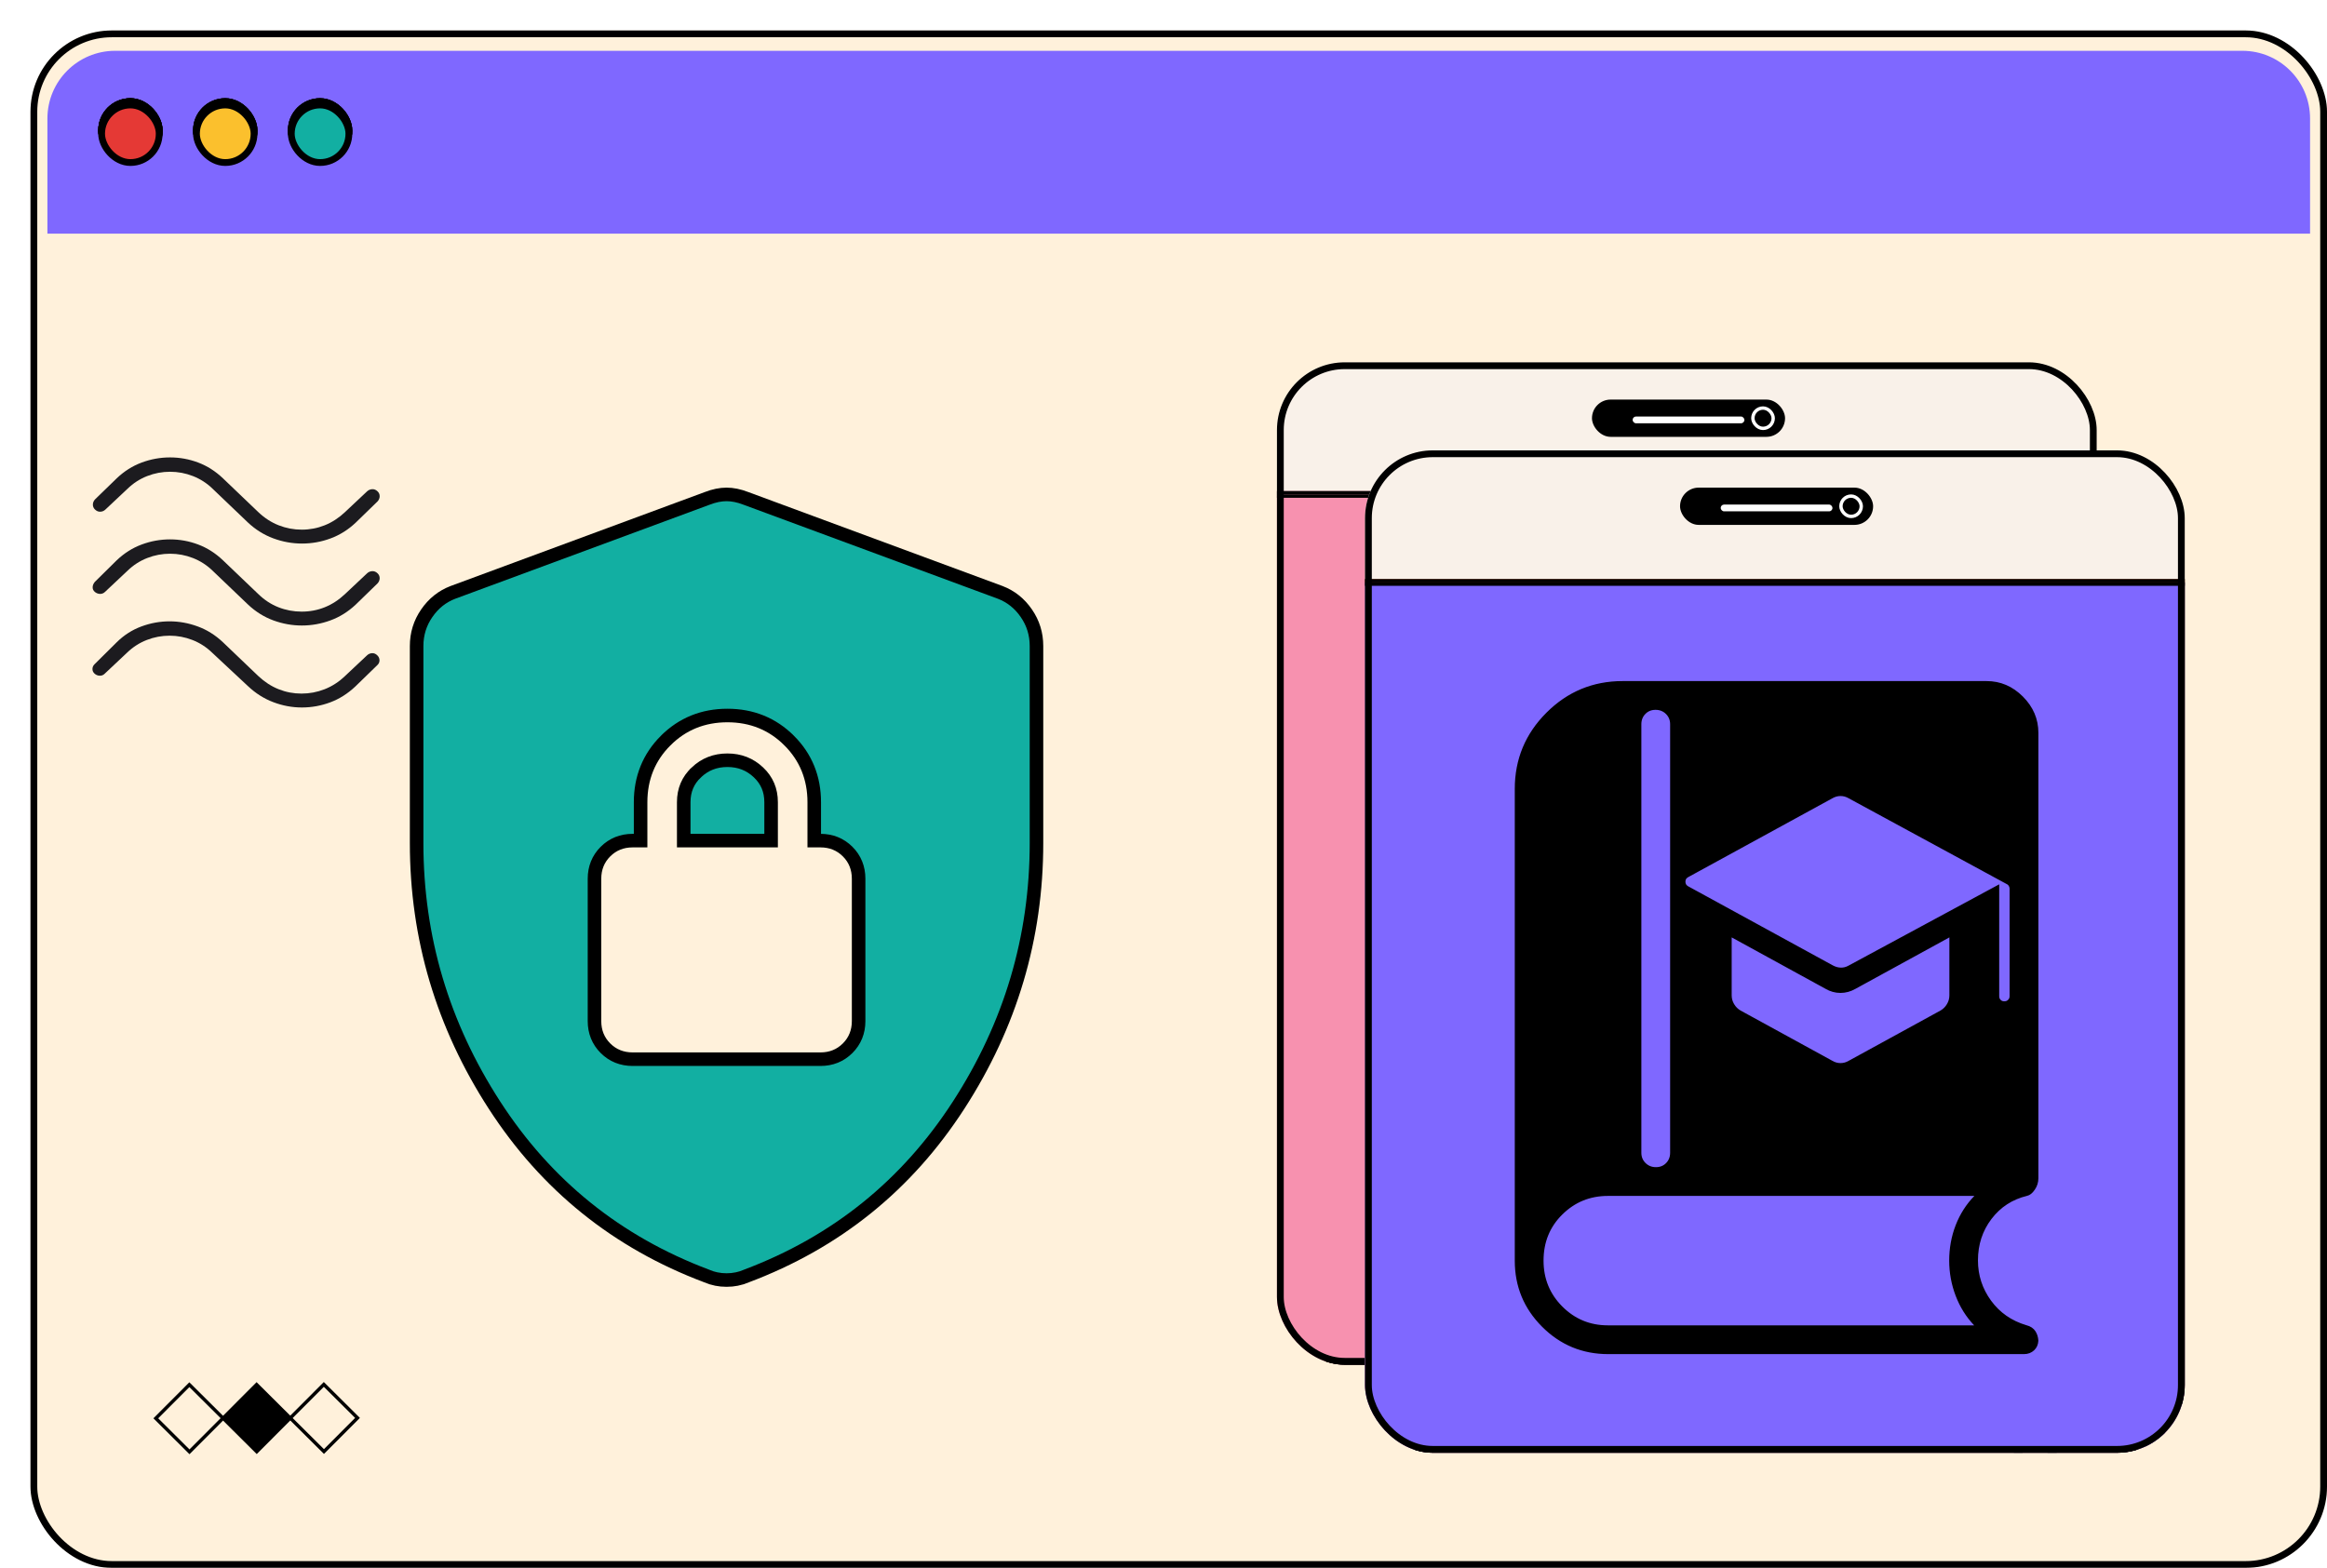 <svg width="687" height="463" viewBox="0 0 687 463" fill="none" xmlns="http://www.w3.org/2000/svg">
<g filter="url(#filter0_d_6983_12066)">
<g clip-path="url(#clip0_6983_12066)">
<rect width="678" height="454" rx="24" fill="#FFF1DB"/>
<path d="M5 26C5 14.954 13.954 6 25 6H653C664.046 6 673 14.954 673 26V60H5V26Z" fill="#7F68FF"/>
<rect x="21" y="21" width="17" height="17" rx="8.5" fill="#E53935"/>
<rect x="21" y="21" width="17" height="17" rx="8.5" stroke="black" stroke-width="2"/>
<rect x="21" y="21" width="17" height="17" rx="8.5" fill="#E53935"/>
<rect x="21" y="21" width="17" height="17" rx="8.5" stroke="black" stroke-width="2"/>
<rect x="77" y="21" width="17" height="17" rx="8.5" fill="#12AFA2"/>
<rect x="77" y="21" width="17" height="17" rx="8.5" fill="#12AFA2"/>
<rect x="77" y="21" width="17" height="17" rx="8.5" stroke="black" stroke-width="2"/>
<rect x="49" y="21" width="17" height="17" rx="8.5" fill="#FBC02D"/>
<rect x="49" y="21" width="17" height="17" rx="8.5" stroke="black" stroke-width="2"/>
<rect x="21" y="21" width="17" height="17" rx="8.5" fill="#E53935"/>
<rect x="21" y="21" width="17" height="17" rx="8.5" stroke="black" stroke-width="2"/>
<rect x="77" y="21" width="17" height="17" rx="8.5" fill="#12AFA2"/>
<rect x="77" y="21" width="17" height="17" rx="8.5" fill="#12AFA2"/>
<rect x="77" y="21" width="17" height="17" rx="8.5" stroke="black" stroke-width="2"/>
<rect x="49" y="21" width="17" height="17" rx="8.5" fill="#FBC02D"/>
<rect x="49" y="21" width="17" height="17" rx="8.5" stroke="black" stroke-width="2"/>
<rect x="21" y="21" width="17" height="17" rx="8.5" fill="#E53935"/>
<rect x="21" y="21" width="17" height="17" rx="8.5" stroke="black" stroke-width="2"/>
<rect x="77" y="21" width="17" height="17" rx="8.5" fill="#12AFA2"/>
<rect x="77" y="21" width="17" height="17" rx="8.5" fill="#12AFA2"/>
<rect x="77" y="21" width="17" height="17" rx="8.5" stroke="black" stroke-width="2"/>
<rect x="49" y="21" width="17" height="17" rx="8.5" fill="#FBC02D"/>
<rect x="49" y="21" width="17" height="17" rx="8.5" stroke="black" stroke-width="2"/>
<rect x="21" y="22" width="17" height="17" rx="8.5" fill="#E53935"/>
<rect x="21" y="22" width="17" height="17" rx="8.5" stroke="black" stroke-width="2"/>
<rect x="77" y="22" width="17" height="17" rx="8.5" fill="#12AFA2"/>
<rect x="77" y="22" width="17" height="17" rx="8.5" fill="#12AFA2"/>
<rect x="77" y="22" width="17" height="17" rx="8.5" stroke="black" stroke-width="2"/>
<rect x="49" y="22" width="17" height="17" rx="8.5" fill="#FBC02D"/>
<rect x="49" y="22" width="17" height="17" rx="8.5" stroke="black" stroke-width="2"/>
<path d="M56.847 409.794L46.941 419.723L36.998 409.832L46.903 399.903L56.847 409.794Z" stroke="black" stroke-miterlimit="10"/>
<path d="M76.698 409.755L66.793 419.684L56.849 409.793L66.754 399.864L76.698 409.755Z" fill="black" stroke="black" stroke-miterlimit="10"/>
<path d="M96.546 409.717L86.641 419.646L76.696 409.756L86.602 399.826L96.546 409.717Z" stroke="black" stroke-miterlimit="10"/>
<mask id="mask0_6983_12066" style="mask-type:alpha" maskUnits="userSpaceOnUse" x="-16" y="99" width="128" height="128">
<rect x="-16" y="99" width="128" height="128" fill="#D9D9D9"/>
</mask>
<g mask="url(#mask0_6983_12066)">
<path d="M96.029 145.327C93.838 147.404 91.377 148.954 88.646 149.978C85.914 151.001 83.092 151.512 80.181 151.512C77.27 151.512 74.437 151 71.68 149.975C68.924 148.95 66.439 147.401 64.226 145.327L53.765 135.327C52.061 133.679 50.124 132.431 47.952 131.583C45.78 130.736 43.531 130.312 41.205 130.312C38.88 130.312 36.632 130.736 34.462 131.583C32.293 132.431 30.358 133.679 28.657 135.327L22.101 141.491C21.681 141.881 21.184 142.088 20.61 142.112C20.037 142.136 19.511 141.915 19.032 141.45C18.625 141.052 18.421 140.575 18.421 140.019C18.421 139.462 18.625 138.954 19.032 138.496L25.449 132.26C27.658 130.154 30.12 128.597 32.833 127.588C35.547 126.58 38.335 126.076 41.198 126.076C44.06 126.076 46.829 126.58 49.503 127.588C52.178 128.597 54.621 130.154 56.833 132.26L67.295 142.26C69.109 143.983 71.108 145.272 73.29 146.127C75.474 146.982 77.742 147.41 80.096 147.41C82.449 147.41 84.702 146.98 86.854 146.12C89.007 145.261 90.996 143.974 92.821 142.26L99.377 136.096C99.794 135.707 100.296 135.495 100.881 135.46C101.466 135.426 101.999 135.642 102.478 136.107C102.886 136.504 103.09 136.981 103.09 137.537C103.09 138.095 102.886 138.602 102.478 139.06L96.029 145.327ZM96.029 169.532C93.793 171.638 91.302 173.195 88.558 174.204C85.813 175.212 83.003 175.716 80.128 175.716C77.252 175.716 74.442 175.212 71.697 174.204C68.953 173.195 66.463 171.638 64.226 169.532L53.765 159.532C52.061 157.884 50.124 156.636 47.952 155.788C45.78 154.94 43.531 154.516 41.205 154.516C38.88 154.516 36.632 154.94 34.462 155.788C32.293 156.636 30.358 157.884 28.657 159.532L21.994 165.799C21.586 166.188 21.111 166.383 20.567 166.383C20.023 166.383 19.511 166.197 19.032 165.826C18.553 165.418 18.327 164.938 18.352 164.386C18.376 163.833 18.592 163.317 19 162.835L25.449 156.465C27.658 154.36 30.12 152.802 32.833 151.794C35.547 150.786 38.335 150.281 41.198 150.281C44.06 150.281 46.829 150.786 49.503 151.794C52.178 152.802 54.621 154.36 56.833 156.465L67.295 166.465C69.066 168.188 71.042 169.477 73.222 170.332C75.4 171.187 77.685 171.615 80.075 171.615C82.464 171.615 84.729 171.185 86.871 170.326C89.012 169.466 90.996 168.179 92.821 166.465L99.377 160.301C99.794 159.911 100.296 159.699 100.881 159.666C101.466 159.632 101.999 159.847 102.478 160.312C102.886 160.71 103.09 161.186 103.09 161.743C103.09 162.3 102.886 162.808 102.478 163.265L96.029 169.532ZM95.89 193.737C93.655 195.843 91.189 197.401 88.49 198.41C85.79 199.418 83.003 199.922 80.128 199.922C77.252 199.922 74.441 199.4 71.694 198.357C68.947 197.315 66.458 195.741 64.226 193.635L53.625 183.737C51.922 182.09 49.984 180.842 47.813 179.993C45.641 179.146 43.392 178.722 41.066 178.722C38.74 178.722 36.492 179.146 34.323 179.993C32.154 180.842 30.218 182.09 28.517 183.737L21.854 190.004C21.447 190.394 20.954 190.571 20.374 190.537C19.794 190.503 19.294 190.285 18.875 189.884C18.48 189.506 18.287 189.057 18.297 188.538C18.308 188.018 18.507 187.563 18.893 187.174L25.449 180.671C27.584 178.565 30.009 177.008 32.726 175.999C35.441 174.99 38.223 174.486 41.071 174.486C43.888 174.486 46.663 174.99 49.397 175.999C52.131 177.008 54.61 178.565 56.833 180.671L67.295 190.671C69.12 192.385 71.109 193.671 73.262 194.531C75.414 195.39 77.667 195.819 80.02 195.819C82.374 195.819 84.642 195.392 86.826 194.537C89.008 193.682 91.007 192.394 92.821 190.671L99.377 184.507C99.797 184.117 100.294 183.91 100.868 183.885C101.441 183.861 101.951 184.079 102.4 184.538C102.814 184.933 103.028 185.406 103.04 185.958C103.051 186.508 102.853 186.978 102.446 187.368L95.89 193.737Z" fill="#1C1B1F"/>
</g>
<g clip-path="url(#clip1_6983_12066)">
<rect x="368" y="98" width="242" height="296" rx="20" fill="#F9F1E9"/>
<rect x="461" y="109" width="57" height="11" rx="5.5" fill="black"/>
<rect x="508.5" y="111.5" width="6" height="6" rx="3" fill="black"/>
<rect x="508.5" y="111.5" width="6" height="6" rx="3" stroke="white"/>
<rect x="473" y="114" width="33" height="2" rx="1" fill="white"/>
<g clip-path="url(#clip2_6983_12066)">
<rect x="359" y="136" width="251" height="258" fill="#F791AF"/>
<path d="M620.635 410.692C620.81 410.704 620.985 410.681 621.151 410.624C621.316 410.567 621.467 410.478 621.595 410.361C621.723 410.245 621.825 410.104 621.895 409.947C621.965 409.79 622 409.622 622 409.451V400.029C622 399.7 621.866 399.384 621.626 399.151C621.387 398.918 621.063 398.788 620.724 398.788C615.803 398.789 610.986 400.163 606.843 402.748C609.499 398.717 610.911 394.029 610.913 389.241C610.913 388.912 610.778 388.596 610.539 388.364C610.3 388.131 609.975 388 609.637 388H599.953C599.615 388 599.29 388.131 599.051 388.364C598.812 388.596 598.677 388.912 598.677 389.241V389.328C598.677 392.858 597.236 396.243 594.671 398.738C592.106 401.234 588.627 402.636 585 402.636C581.373 402.636 577.894 401.234 575.329 398.738C572.764 396.243 571.323 392.858 571.323 389.328V389.241C571.323 388.912 571.188 388.596 570.949 388.364C570.71 388.131 570.385 388 570.047 388H560.363C560.025 388 559.7 388.131 559.461 388.364C559.222 388.596 559.087 388.912 559.087 389.241C559.089 394.029 560.501 398.717 563.157 402.748C559.014 400.163 554.197 398.789 549.276 398.788C548.937 398.788 548.613 398.918 548.374 399.151C548.134 399.384 548 399.7 548 400.029V409.451C548 409.622 548.035 409.79 548.105 409.947C548.175 410.104 548.277 410.245 548.405 410.361C548.533 410.478 548.684 410.567 548.849 410.624C549.015 410.681 549.19 410.704 549.365 410.692C552.993 410.692 556.471 412.094 559.036 414.59C561.601 417.086 563.042 420.471 563.042 424C563.042 427.529 561.601 430.914 559.036 433.41C556.471 435.906 552.993 437.308 549.365 437.308C549.19 437.296 549.015 437.319 548.849 437.376C548.684 437.433 548.533 437.522 548.405 437.639C548.277 437.755 548.175 437.896 548.105 438.053C548.035 438.21 548 438.378 548 438.549V447.971C548 448.3 548.134 448.616 548.374 448.849C548.613 449.082 548.937 449.212 549.276 449.212C554.197 449.211 559.014 447.837 563.157 445.252C560.501 449.283 559.089 453.971 559.087 458.759C559.087 459.088 559.222 459.404 559.461 459.636C559.7 459.869 560.025 460 560.363 460H570.047C570.385 460 570.71 459.869 570.949 459.636C571.188 459.404 571.323 459.088 571.323 458.759V458.672C571.323 455.142 572.764 451.757 575.329 449.262C577.894 446.766 581.373 445.364 585 445.364C588.627 445.364 592.106 446.766 594.671 449.262C597.236 451.757 598.677 455.142 598.677 458.672V458.759C598.677 459.088 598.812 459.404 599.051 459.636C599.29 459.869 599.615 460 599.953 460H609.637C609.975 460 610.3 459.869 610.539 459.636C610.778 459.404 610.913 459.088 610.913 458.759C610.911 453.971 609.499 449.283 606.843 445.252C610.986 447.837 615.803 449.211 620.724 449.212C621.063 449.212 621.387 449.082 621.626 448.849C621.866 448.616 622 448.3 622 447.971V438.549C622 438.378 621.965 438.21 621.895 438.053C621.825 437.896 621.723 437.755 621.595 437.639C621.467 437.522 621.316 437.433 621.151 437.376C620.985 437.319 620.81 437.296 620.635 437.308C617.007 437.308 613.529 435.906 610.964 433.41C608.399 430.914 606.958 427.529 606.958 424C606.958 420.471 608.399 417.086 610.964 414.59C613.529 412.094 617.007 410.692 620.635 410.692ZM601.191 390.483H608.323C608.035 395.647 605.937 400.558 602.377 404.399L597.338 399.433C599.553 396.916 600.901 393.785 601.191 390.483ZM586.276 404.982C589.686 404.723 592.925 403.42 595.526 401.258L600.629 406.223C596.656 409.663 591.589 411.67 586.276 411.909V404.982ZM583.724 404.982V411.909C578.424 411.635 573.381 409.602 569.434 406.149L574.474 401.183C577.065 403.372 580.305 404.702 583.724 404.982ZM561.677 390.483H568.809C569.081 393.8 570.42 396.949 572.637 399.483L567.597 404.448C564.036 400.591 561.946 395.661 561.677 390.483ZM550.552 408.247V401.308C555.859 401.587 560.907 403.629 564.854 407.092L559.751 411.996C557.163 409.84 553.946 408.529 550.552 408.247ZM561.601 413.759L566.704 408.855C570.235 412.702 572.306 417.608 572.573 422.759H565.454C565.181 419.437 563.832 416.286 561.601 413.759ZM565.428 425.241H572.548C572.266 430.398 570.177 435.305 566.628 439.145L561.524 434.179C563.77 431.678 565.146 428.549 565.454 425.241H565.428ZM550.552 446.692V439.753C553.961 439.489 557.197 438.186 559.802 436.029L564.905 440.932C560.941 444.397 555.874 446.431 550.552 446.692ZM568.809 457.517H561.677C561.965 452.353 564.063 447.442 567.623 443.601L572.662 448.567C570.447 451.084 569.099 454.215 568.809 457.517ZM583.724 443.018C580.314 443.277 577.075 444.58 574.474 446.742L569.434 441.777C573.391 438.35 578.434 436.344 583.724 436.091V443.018ZM586.276 443.018V436.091C591.576 436.365 596.619 438.398 600.566 441.851L595.462 446.817C592.888 444.64 589.673 443.31 586.276 443.018ZM608.323 457.517H601.191C600.919 454.2 599.58 451.051 597.363 448.517L602.403 443.552C605.964 447.409 608.054 452.339 608.323 457.517ZM619.448 439.753V446.692C614.141 446.413 609.093 444.371 605.146 440.908L610.249 436.004C612.837 438.16 616.054 439.471 619.448 439.753ZM608.399 434.241L603.296 439.207C599.752 435.344 597.68 430.414 597.427 425.241H604.546C604.819 428.563 606.168 431.714 608.399 434.241ZM604.572 422.759H597.427C597.708 417.602 599.798 412.695 603.347 408.855L608.45 413.759C606.201 416.28 604.834 419.432 604.546 422.759H604.572ZM605.171 407.092C609.112 403.634 614.15 401.593 619.448 401.308V408.247C616.039 408.511 612.803 409.814 610.198 411.971L605.171 407.092Z" fill="black"/>
<rect x="350.5" y="137.5" width="271" height="256" fill="#F791AF"/>
<rect x="350.5" y="137.5" width="271" height="256" stroke="black"/>
<path d="M497.467 312.187C494.316 312.187 494.316 307.413 497.467 307.413H558.581C561.732 307.413 561.732 312.187 558.581 312.187H497.467ZM497.467 327.224C494.316 327.224 494.316 322.45 497.467 322.45H545.403C548.554 322.45 548.554 327.224 545.403 327.224H497.467ZM497.467 342.214C494.316 342.214 494.316 337.44 497.467 337.44H532.369C535.52 337.44 535.52 342.214 532.369 342.214H497.467ZM445.281 301.78H479.324C480.613 301.78 481.711 302.83 481.711 304.167V339.827C481.711 341.116 480.66 342.214 479.324 342.214H445.281C443.944 342.214 442.894 341.164 442.894 339.827V304.167C442.894 302.878 443.944 301.78 445.281 301.78ZM476.889 306.601H447.621V337.488H476.889V306.601ZM409.997 180.62C402.979 181.289 395.769 185.728 403.074 189.691C404.888 190.693 407.276 191.361 409.997 191.648V180.62ZM409.997 211.03C402.979 211.698 395.769 216.138 403.074 220.1C404.888 221.102 407.276 221.771 409.997 222.057V211.03ZM409.997 241.439C402.979 242.107 395.769 246.547 403.074 250.509C404.888 251.511 407.276 252.18 409.997 252.466V241.439ZM409.997 271.848C402.979 272.516 395.721 276.956 403.074 280.918C404.888 281.921 407.276 282.589 409.997 282.875V271.848ZM409.997 302.257C402.979 302.925 395.769 307.365 403.074 311.327C404.888 312.282 407.276 312.998 409.997 313.285V302.257ZM409.997 332.666C402.979 333.335 395.769 337.774 403.074 341.737C404.888 342.739 407.276 343.407 409.997 343.694V332.666ZM414.772 327.845C418.305 328.131 421.504 329.086 423.939 330.423C430.623 334.051 430.814 340.543 427.138 340.543C425.849 340.543 424.751 339.493 424.751 338.156C424.751 336.867 423.557 335.578 421.695 334.576C419.881 333.621 417.493 332.905 414.772 332.619V368.565C414.772 369.902 415.87 371 417.207 371H570.565C571.902 371 573 369.902 573 368.565V163.435C573 162.098 571.902 161 570.565 161H417.207C415.87 161 414.772 162.098 414.772 163.435V175.799C418.305 176.085 421.504 177.04 423.939 178.377C430.623 182.005 430.814 188.497 427.138 188.497C425.849 188.497 424.751 187.447 424.751 186.11C424.751 184.821 423.557 183.58 421.695 182.53C419.881 181.575 417.493 180.859 414.772 180.573V206.208C418.305 206.494 421.504 207.401 423.939 208.738C430.623 212.366 430.814 218.859 427.138 218.859C425.849 218.859 424.751 217.808 424.751 216.472C424.751 215.183 423.557 213.942 421.695 212.891C419.881 211.889 417.493 211.221 414.772 210.934V236.569C418.305 236.856 421.504 237.763 423.939 239.1C430.623 242.728 430.814 249.22 427.138 249.22C425.849 249.22 424.751 248.17 424.751 246.833C424.751 245.544 423.557 244.303 421.695 243.253C419.881 242.25 417.493 241.582 414.772 241.296V266.931C418.305 267.217 421.504 268.124 423.939 269.461C430.623 273.089 430.814 279.629 427.138 279.629C425.849 279.629 424.751 278.579 424.751 277.242C424.751 275.953 423.557 274.712 421.695 273.662C419.881 272.659 417.493 271.991 414.772 271.705V297.34C418.305 297.627 421.504 298.581 423.939 299.87C430.623 303.498 430.814 310.038 427.138 310.038C425.849 310.038 424.751 308.988 424.751 307.652C424.751 306.363 423.557 305.121 421.695 304.071C419.881 303.069 417.493 302.4 414.772 302.114V327.845ZM497.467 252.514C494.316 252.514 494.316 247.74 497.467 247.74H558.581C561.732 247.74 561.732 252.514 558.581 252.514H497.467ZM497.467 267.504C494.316 267.504 494.316 262.73 497.467 262.73H545.403C548.554 262.73 548.554 267.504 545.403 267.504H497.467ZM497.467 282.541C494.316 282.541 494.316 277.767 497.467 277.767H532.369C535.52 277.767 535.52 282.541 532.369 282.541H497.467ZM445.281 242.107H479.324C480.613 242.107 481.711 243.157 481.711 244.494V280.154C481.711 281.491 480.66 282.541 479.324 282.541H445.281C443.944 282.541 442.894 281.491 442.894 280.154V244.494C442.894 243.157 443.944 242.107 445.281 242.107ZM476.889 246.881H447.621V277.767H476.889V246.881ZM497.467 192.794C494.316 192.794 494.316 188.02 497.467 188.02H558.581C561.732 188.02 561.732 192.794 558.581 192.794H497.467ZM497.467 207.831C494.316 207.831 494.316 203.057 497.467 203.057H545.403C548.554 203.057 548.554 207.831 545.403 207.831H497.467ZM497.467 222.821C494.316 222.821 494.316 218.047 497.467 218.047H532.369C535.52 218.047 535.52 222.821 532.369 222.821H497.467ZM445.281 182.387H479.324C480.613 182.387 481.711 183.437 481.711 184.774V220.434C481.711 221.723 480.66 222.821 479.324 222.821H445.281C443.944 222.821 442.894 221.771 442.894 220.434V184.774C442.894 183.485 443.944 182.387 445.281 182.387ZM476.889 187.16H447.621V218.047H476.889V187.16Z" fill="black"/>
</g>
<rect x="359.5" y="136.5" width="250" height="257" stroke="black"/>
</g>
<rect x="369" y="99" width="240" height="294" rx="19" stroke="black" stroke-width="2"/>
<g clip-path="url(#clip3_6983_12066)">
<rect x="394" y="124" width="242" height="296" rx="20" fill="#F9F1E9"/>
<rect x="487" y="135" width="57" height="11" rx="5.5" fill="black"/>
<rect x="534.5" y="137.5" width="6" height="6" rx="3" fill="black"/>
<rect x="534.5" y="137.5" width="6" height="6" rx="3" stroke="white"/>
<rect x="499" y="140" width="33" height="2" rx="1" fill="white"/>
<g clip-path="url(#clip4_6983_12066)">
<rect x="385" y="162" width="251" height="258" fill="#E96D39"/>
<path d="M646.635 436.692C646.81 436.704 646.985 436.681 647.151 436.624C647.316 436.567 647.467 436.478 647.595 436.361C647.723 436.245 647.825 436.104 647.895 435.947C647.965 435.79 648 435.622 648 435.451V426.029C648 425.7 647.866 425.384 647.626 425.151C647.387 424.918 647.063 424.788 646.724 424.788C641.803 424.789 636.986 426.163 632.843 428.748C635.499 424.717 636.911 420.029 636.913 415.241C636.913 414.912 636.778 414.596 636.539 414.364C636.3 414.131 635.975 414 635.637 414H625.953C625.615 414 625.29 414.131 625.051 414.364C624.812 414.596 624.677 414.912 624.677 415.241V415.328C624.677 418.858 623.236 422.243 620.671 424.738C618.106 427.234 614.627 428.636 611 428.636C607.373 428.636 603.894 427.234 601.329 424.738C598.764 422.243 597.323 418.858 597.323 415.328V415.241C597.323 414.912 597.188 414.596 596.949 414.364C596.71 414.131 596.385 414 596.047 414H586.363C586.025 414 585.7 414.131 585.461 414.364C585.222 414.596 585.087 414.912 585.087 415.241C585.089 420.029 586.501 424.717 589.157 428.748C585.014 426.163 580.197 424.789 575.276 424.788C574.937 424.788 574.613 424.918 574.374 425.151C574.134 425.384 574 425.7 574 426.029V435.451C574 435.622 574.035 435.79 574.105 435.947C574.175 436.104 574.277 436.245 574.405 436.361C574.533 436.478 574.684 436.567 574.849 436.624C575.015 436.681 575.19 436.704 575.365 436.692C578.993 436.692 582.471 438.094 585.036 440.59C587.601 443.086 589.042 446.471 589.042 450C589.042 453.529 587.601 456.914 585.036 459.41C582.471 461.906 578.993 463.308 575.365 463.308C575.19 463.296 575.015 463.319 574.849 463.376C574.684 463.433 574.533 463.522 574.405 463.639C574.277 463.755 574.175 463.896 574.105 464.053C574.035 464.21 574 464.378 574 464.549V473.971C574 474.3 574.134 474.616 574.374 474.849C574.613 475.082 574.937 475.212 575.276 475.212C580.197 475.211 585.014 473.837 589.157 471.252C586.501 475.283 585.089 479.971 585.087 484.759C585.087 485.088 585.222 485.404 585.461 485.636C585.7 485.869 586.025 486 586.363 486H596.047C596.385 486 596.71 485.869 596.949 485.636C597.188 485.404 597.323 485.088 597.323 484.759V484.672C597.323 481.142 598.764 477.757 601.329 475.262C603.894 472.766 607.373 471.364 611 471.364C614.627 471.364 618.106 472.766 620.671 475.262C623.236 477.757 624.677 481.142 624.677 484.672V484.759C624.677 485.088 624.812 485.404 625.051 485.636C625.29 485.869 625.615 486 625.953 486H635.637C635.975 486 636.3 485.869 636.539 485.636C636.778 485.404 636.913 485.088 636.913 484.759C636.911 479.971 635.499 475.283 632.843 471.252C636.986 473.837 641.803 475.211 646.724 475.212C647.063 475.212 647.387 475.082 647.626 474.849C647.866 474.616 648 474.3 648 473.971V464.549C648 464.378 647.965 464.21 647.895 464.053C647.825 463.896 647.723 463.755 647.595 463.639C647.467 463.522 647.316 463.433 647.151 463.376C646.985 463.319 646.81 463.296 646.635 463.308C643.007 463.308 639.529 461.906 636.964 459.41C634.399 456.914 632.958 453.529 632.958 450C632.958 446.471 634.399 443.086 636.964 440.59C639.529 438.094 643.007 436.692 646.635 436.692ZM627.191 416.483H634.323C634.035 421.647 631.937 426.558 628.377 430.399L623.338 425.433C625.553 422.916 626.901 419.785 627.191 416.483ZM612.276 430.982C615.686 430.723 618.925 429.42 621.526 427.258L626.629 432.223C622.656 435.663 617.589 437.67 612.276 437.909V430.982ZM609.724 430.982V437.909C604.424 437.635 599.381 435.602 595.434 432.149L600.474 427.183C603.065 429.372 606.305 430.702 609.724 430.982ZM587.677 416.483H594.809C595.081 419.8 596.42 422.949 598.637 425.483L593.597 430.448C590.036 426.591 587.946 421.661 587.677 416.483ZM576.552 434.247V427.308C581.859 427.587 586.907 429.629 590.854 433.092L585.751 437.996C583.163 435.84 579.946 434.529 576.552 434.247ZM587.601 439.759L592.704 434.855C596.235 438.702 598.306 443.608 598.573 448.759H591.454C591.181 445.437 589.832 442.286 587.601 439.759ZM591.428 451.241H598.548C598.266 456.398 596.177 461.305 592.628 465.145L587.524 460.179C589.77 457.678 591.146 454.549 591.454 451.241H591.428ZM576.552 472.692V465.753C579.961 465.489 583.197 464.186 585.802 462.029L590.905 466.932C586.941 470.397 581.874 472.431 576.552 472.692ZM594.809 483.517H587.677C587.965 478.353 590.063 473.442 593.623 469.601L598.662 474.567C596.447 477.084 595.099 480.215 594.809 483.517ZM609.724 469.018C606.314 469.277 603.075 470.58 600.474 472.742L595.434 467.777C599.391 464.35 604.434 462.344 609.724 462.091V469.018ZM612.276 469.018V462.091C617.576 462.365 622.619 464.398 626.566 467.851L621.462 472.817C618.888 470.64 615.673 469.31 612.276 469.018ZM634.323 483.517H627.191C626.919 480.2 625.58 477.051 623.363 474.517L628.403 469.552C631.964 473.409 634.054 478.339 634.323 483.517ZM645.448 465.753V472.692C640.141 472.413 635.093 470.371 631.146 466.908L636.249 462.004C638.837 464.16 642.054 465.471 645.448 465.753ZM634.399 460.241L629.296 465.207C625.752 461.344 623.68 456.414 623.427 451.241H630.546C630.819 454.563 632.168 457.714 634.399 460.241ZM630.572 448.759H623.427C623.708 443.602 625.798 438.695 629.347 434.855L634.45 439.759C632.201 442.28 630.834 445.432 630.546 448.759H630.572ZM631.171 433.092C635.112 429.634 640.15 427.593 645.448 427.308V434.247C642.039 434.511 638.803 435.814 636.198 437.971L631.171 433.092Z" fill="black"/>
<g clip-path="url(#clip5_6983_12066)">
<rect x="376" y="163" width="272" height="257" fill="#7F68FF"/>
<mask id="mask1_6983_12066" style="mask-type:alpha" maskUnits="userSpaceOnUse" x="383" y="159" width="265" height="265">
<rect x="384" y="160" width="263" height="263" fill="#F791AF" stroke="black" stroke-width="2"/>
</mask>
<g mask="url(#mask1_6983_12066)">
<path d="M446.988 382.094L446.988 382.094C441.794 376.901 439.207 370.646 439.207 363.271V223.975C439.207 215.463 442.215 208.214 448.255 202.173C454.296 196.133 461.545 193.125 470.057 193.125H577.503C581.317 193.125 584.638 194.533 587.509 197.406L587.509 197.406C590.382 200.277 591.79 203.598 591.79 207.412V338.957C591.79 339.967 591.501 340.896 590.903 341.767L590.902 341.769C590.267 342.698 589.702 343.065 589.251 343.16L589.236 343.163L589.221 343.166C584.656 344.266 580.954 346.668 578.151 350.357C575.347 354.044 573.953 358.341 573.953 363.207C573.953 367.806 575.31 371.974 578.015 375.68C580.728 379.4 584.389 381.941 588.959 383.298L588.978 383.304L588.999 383.309C590.036 383.571 590.693 384.047 591.094 384.684L591.094 384.684C591.498 385.324 591.733 386.063 591.781 386.927C591.725 387.811 591.412 388.472 590.881 388.983C590.267 389.571 589.512 389.875 588.545 389.875H465.811C458.436 389.875 452.181 387.288 446.988 382.094ZM483.541 201.125L483.54 201.124C482.518 200.117 481.239 199.619 479.771 199.619C478.301 199.619 477.029 200.117 476.038 201.141L476.037 201.141C475.058 202.154 474.578 203.419 474.578 204.864V331.421C474.578 332.882 475.088 334.151 476.112 335.161L476.814 334.449L476.112 335.161C477.133 336.169 478.413 336.667 479.881 336.667C481.351 336.667 482.623 336.168 483.612 335.144C484.59 334.131 485.071 332.867 485.071 331.421V204.864C485.071 203.404 484.562 202.135 483.541 201.125ZM573.829 383.381H576.166L574.552 381.691C572.284 379.314 570.534 376.52 569.306 373.297C568.076 370.069 567.462 366.729 567.462 363.271C567.462 359.708 568.077 356.346 569.304 353.175L569.304 353.175C570.53 350.005 572.298 347.236 574.61 344.857L576.259 343.16H573.893H465.704C460.179 343.16 455.442 345.087 451.55 348.925L451.55 348.925C447.649 352.774 445.701 357.579 445.701 363.271C445.701 368.867 447.652 373.643 451.545 377.537L451.545 377.537C455.436 381.426 460.168 383.381 465.684 383.381H573.829Z" fill="black" stroke="black" stroke-width="2"/>
</g>
<mask id="mask2_6983_12066" style="mask-type:alpha" maskUnits="userSpaceOnUse" x="478" y="209" width="113" height="113">
<rect x="478" y="209" width="113" height="113" fill="#D9D9D9"/>
</mask>
<g mask="url(#mask2_6983_12066)">
<path d="M580.226 255.496V253.82L578.751 254.616L537.318 276.981L537.307 276.987L537.297 276.993C536.347 277.536 535.391 277.777 534.413 277.744C533.41 277.711 532.43 277.428 531.462 276.875L531.454 276.87L531.446 276.866L488.862 253.574C488.357 253.254 488.053 252.925 487.883 252.608L487.883 252.607C487.692 252.252 487.59 251.848 487.59 251.373C487.59 250.9 487.692 250.497 487.882 250.144C488.052 249.829 488.356 249.5 488.862 249.179L531.446 225.887L531.457 225.881L531.469 225.874C531.938 225.601 532.413 225.401 532.894 225.268C533.375 225.135 533.869 225.068 534.379 225.068C534.89 225.068 535.384 225.135 535.865 225.268C536.346 225.401 536.821 225.601 537.29 225.874L537.303 225.882L537.316 225.889L583.928 251.196L583.941 251.203L583.954 251.209C584.379 251.425 584.697 251.727 584.927 252.131L584.928 252.131C585.169 252.553 585.289 253.002 585.289 253.495V285.159C585.289 285.906 585.046 286.485 584.562 286.965L584.562 286.966C584.079 287.446 583.493 287.69 582.736 287.69C581.981 287.69 581.406 287.447 580.939 286.973L580.939 286.972C580.467 286.494 580.226 285.912 580.226 285.159V255.496ZM531.469 305.129L531.458 305.123L531.446 305.116L504.381 290.289C503.44 289.75 502.683 289.003 502.103 288.031C501.528 287.067 501.244 286.037 501.244 284.924V266.13L530.473 282.145C531.688 282.854 532.988 283.216 534.359 283.216C535.732 283.216 537.044 282.853 538.281 282.147L567.515 266.13V284.924C567.515 286.037 567.231 287.067 566.656 288.031C566.076 289.003 565.318 289.75 564.377 290.289L537.313 305.116L537.301 305.123L537.29 305.129C536.821 305.402 536.346 305.603 535.865 305.736C535.384 305.868 534.89 305.935 534.379 305.935C533.869 305.935 533.375 305.868 532.894 305.736C532.413 305.603 531.938 305.402 531.469 305.129Z" fill="#7F68FF" stroke="black" stroke-width="2"/>
</g>
</g>
<rect x="376.5" y="163.5" width="271" height="256" stroke="black"/>
</g>
<rect x="385.5" y="162.5" width="250" height="257" stroke="black"/>
</g>
<rect x="395" y="125" width="240" height="294" rx="19" stroke="black" stroke-width="2"/>
<path d="M180.125 239.239H177.757C174.632 239.239 171.917 240.313 169.752 242.475C167.587 244.637 166.511 247.35 166.511 250.474V292.547C166.511 295.671 167.587 298.383 169.752 300.546C171.917 302.708 174.632 303.782 177.757 303.782H233.243C236.368 303.782 239.083 302.708 241.248 300.546C243.413 298.383 244.489 295.671 244.489 292.547V250.474C244.489 247.35 243.413 244.637 241.248 242.475C239.083 240.313 236.368 239.239 233.243 239.239H231.389V227.898C231.389 220.733 228.92 214.62 223.984 209.69L223.983 209.69C219.045 204.76 212.926 202.295 205.757 202.295C198.588 202.295 192.469 204.76 187.531 209.69L187.53 209.69C182.594 214.62 180.125 220.733 180.125 227.898V239.239ZM218.654 227.898V239.239H192.857V227.898C192.857 224.326 194.098 221.432 196.597 219.078L196.597 219.077C199.127 216.692 202.143 215.503 205.757 215.503C209.371 215.503 212.386 216.692 214.916 219.079C217.415 221.44 218.654 224.333 218.654 227.898ZM202.47 368.706L202.469 368.706C201.505 368.511 200.58 368.22 199.691 367.833L199.644 367.812L199.597 367.794C173.166 357.837 152.319 341.047 137.004 317.384L137.004 317.384C121.661 293.682 114 267.884 114 239.944V181.792C114 178.209 114.994 174.996 116.99 172.097L116.99 172.097C118.996 169.18 121.558 167.146 124.7 165.938L199.695 138.21L199.712 138.204L199.729 138.197C201.818 137.381 203.737 137 205.5 137C207.263 137 209.182 137.381 211.271 138.197L211.288 138.204L211.305 138.21L286.289 165.933C286.292 165.935 286.296 165.936 286.3 165.937C289.442 167.146 292.004 169.18 294.01 172.097L294.01 172.097C296.006 174.996 297 178.209 297 181.792V239.944C297 267.884 289.339 293.682 273.996 317.384L273.996 317.384C258.681 341.047 237.834 357.837 211.403 367.794L211.356 367.812L211.309 367.833C210.42 368.22 209.495 368.511 208.531 368.706L208.53 368.706C207.568 368.901 206.559 369 205.5 369C204.441 369 203.433 368.901 202.47 368.706Z" fill="#12AFA2" stroke="black" stroke-width="4"/>
</g>
<rect x="1" y="1" width="676" height="452" rx="23" stroke="black" stroke-width="2"/>
</g>
<defs>
<filter id="filter0_d_6983_12066" x="0" y="0" width="687" height="463" filterUnits="userSpaceOnUse" color-interpolation-filters="sRGB">
<feFlood flood-opacity="0" result="BackgroundImageFix"/>
<feColorMatrix in="SourceAlpha" type="matrix" values="0 0 0 0 0 0 0 0 0 0 0 0 0 0 0 0 0 0 127 0" result="hardAlpha"/>
<feOffset dx="9" dy="9"/>
<feComposite in2="hardAlpha" operator="out"/>
<feColorMatrix type="matrix" values="0 0 0 0 0 0 0 0 0 0 0 0 0 0 0 0 0 0 1 0"/>
<feBlend mode="normal" in2="BackgroundImageFix" result="effect1_dropShadow_6983_12066"/>
<feBlend mode="normal" in="SourceGraphic" in2="effect1_dropShadow_6983_12066" result="shape"/>
</filter>
<clipPath id="clip0_6983_12066">
<rect width="678" height="454" rx="24" fill="white"/>
</clipPath>
<clipPath id="clip1_6983_12066">
<rect x="368" y="98" width="242" height="296" rx="20" fill="white"/>
</clipPath>
<clipPath id="clip2_6983_12066">
<rect x="359" y="136" width="251" height="258" fill="white"/>
</clipPath>
<clipPath id="clip3_6983_12066">
<rect x="394" y="124" width="242" height="296" rx="20" fill="white"/>
</clipPath>
<clipPath id="clip4_6983_12066">
<rect x="385" y="162" width="251" height="258" fill="white"/>
</clipPath>
<clipPath id="clip5_6983_12066">
<rect x="376" y="163" width="272" height="257" fill="white"/>
</clipPath>
</defs>
</svg>
